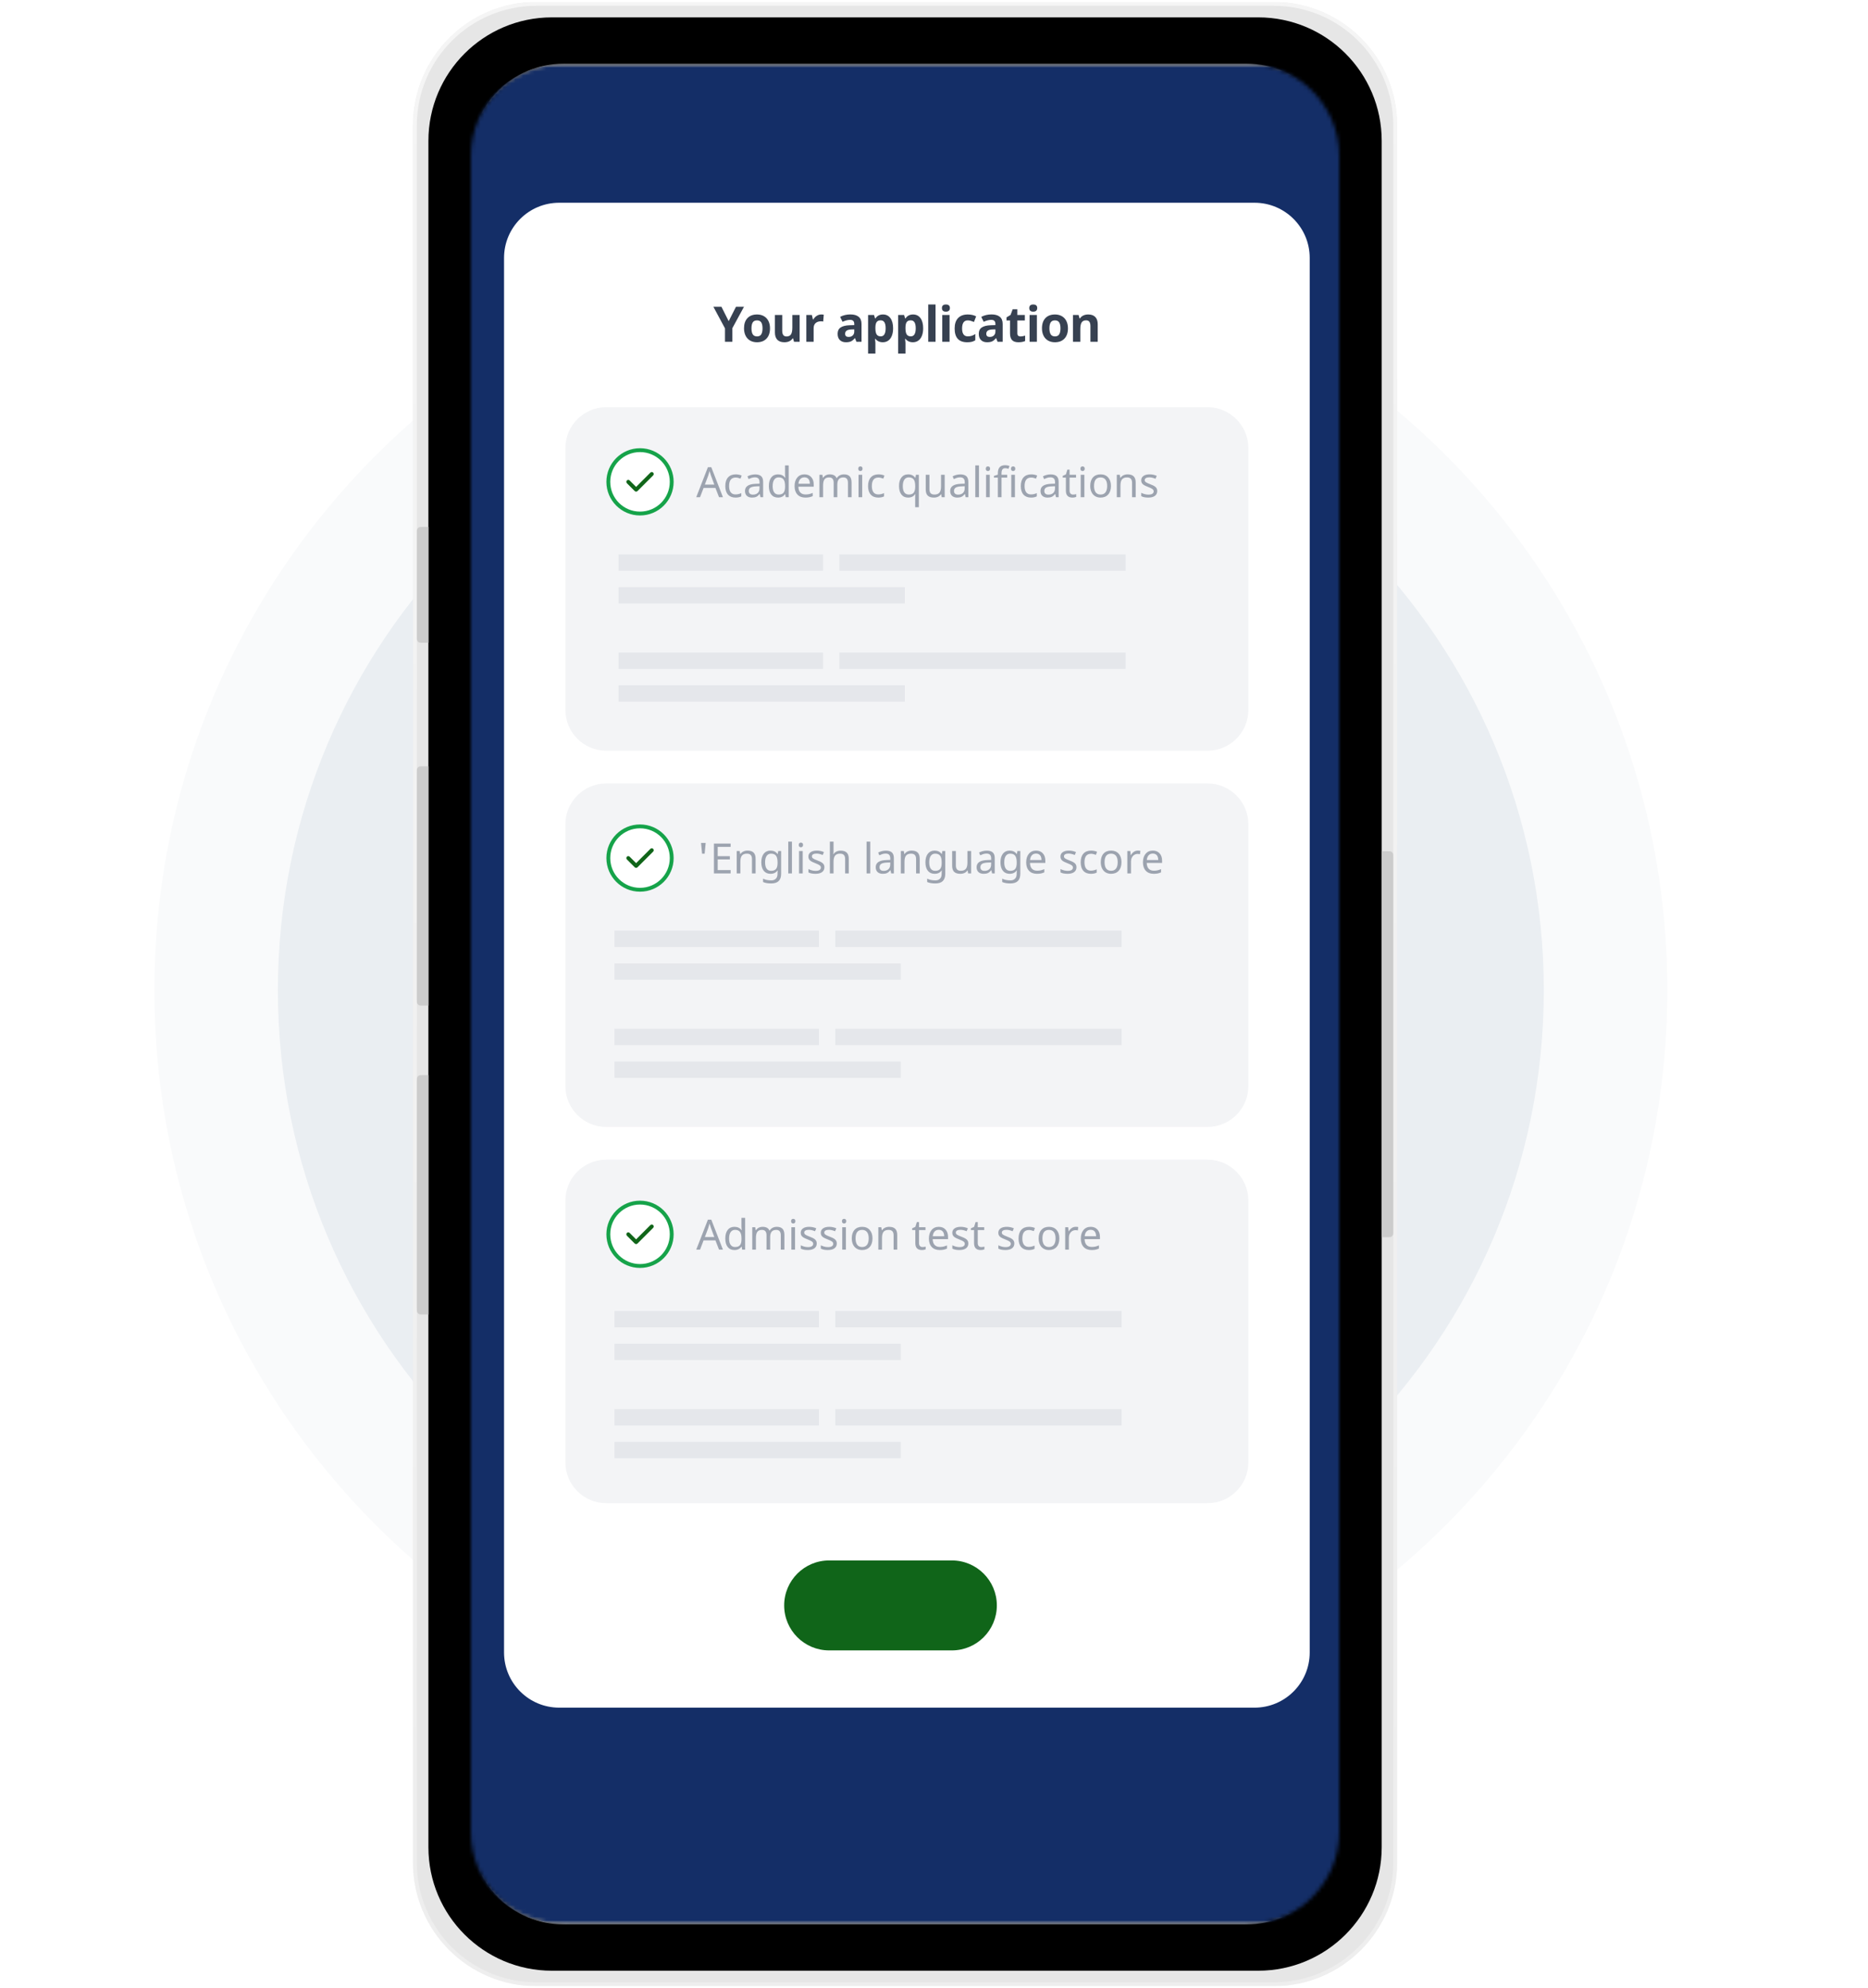 <svg width="484" height="515" viewBox="0 0 484 515" fill="none" xmlns="http://www.w3.org/2000/svg">
<g clip-path="url(#clip0_2623_11285)">
<path d="M236 452.5C344.248 452.5 432 364.748 432 256.5C432 148.252 344.248 60.5 236 60.5C127.752 60.5 40 148.252 40 256.5C40 364.748 127.752 452.5 236 452.5Z" fill="#F9FAFB"/>
<path d="M236 420.5C326.575 420.5 400 347.075 400 256.5C400 165.925 326.575 92.5 236 92.5C145.425 92.5 72 165.925 72 256.5C72 347.075 145.425 420.5 236 420.5Z" fill="#EAEEF2"/>
<g filter="url(#filter0_i_2623_11285)">
<path d="M330 0.5H139C121.327 0.5 107 14.827 107 32.5V482.5C107 500.173 121.327 514.5 139 514.5H330C347.673 514.5 362 500.173 362 482.5V32.5C362 14.827 347.673 0.5 330 0.5Z" fill="#E6E6E6"/>
</g>
<path d="M330 1H139C121.603 1 107.5 15.103 107.5 32.5V482.5C107.5 499.897 121.603 514 139 514H330C347.397 514 361.5 499.897 361.5 482.5V32.5C361.5 15.103 347.397 1 330 1Z" stroke="url(#paint0_linear_2623_11285)"/>
<path d="M326 4.5H143C125.327 4.5 111 18.827 111 36.5V478.5C111 496.173 125.327 510.5 143 510.5H326C343.673 510.5 358 496.173 358 478.5V36.5C358 18.827 343.673 4.5 326 4.5Z" fill="black"/>
<g filter="url(#filter1_i_2623_11285)">
<path d="M107 138.1C107 137.54 107 137.26 107.109 137.046C107.205 136.858 107.358 136.705 107.546 136.609C107.76 136.5 108.04 136.5 108.6 136.5H110V166.5H108.6C108.04 166.5 107.76 166.5 107.546 166.391C107.358 166.295 107.205 166.142 107.109 165.954C107 165.74 107 165.46 107 164.9V138.1Z" fill="#CCCCCC"/>
</g>
<g filter="url(#filter2_i_2623_11285)">
<path d="M107 200.1C107 199.54 107 199.26 107.109 199.046C107.205 198.858 107.358 198.705 107.546 198.609C107.76 198.5 108.04 198.5 108.6 198.5H110V260.5H108.6C108.04 260.5 107.76 260.5 107.546 260.391C107.358 260.295 107.205 260.142 107.109 259.954C107 259.74 107 259.46 107 258.9V200.1Z" fill="#CCCCCC"/>
</g>
<g filter="url(#filter3_i_2623_11285)">
<path d="M107 280.1C107 279.54 107 279.26 107.109 279.046C107.205 278.858 107.358 278.705 107.546 278.609C107.76 278.5 108.04 278.5 108.6 278.5H110V340.5H108.6C108.04 340.5 107.76 340.5 107.546 340.391C107.358 340.295 107.205 340.142 107.109 339.954C107 339.74 107 339.46 107 338.9V280.1Z" fill="#CCCCCC"/>
</g>
<g filter="url(#filter4_i_2623_11285)">
<path d="M359 220.5H360.4C360.96 220.5 361.24 220.5 361.454 220.609C361.642 220.705 361.795 220.858 361.891 221.046C362 221.26 362 221.54 362 222.1V318.9C362 319.46 362 319.74 361.891 319.954C361.795 320.142 361.642 320.295 361.454 320.391C361.24 320.5 360.96 320.5 360.4 320.5H359V220.5Z" fill="#CCCCCC"/>
</g>
<mask id="mask0_2623_11285" style="mask-type:luminance" maskUnits="userSpaceOnUse" x="122" y="16" width="225" height="483">
<path d="M323 16.5H146C132.745 16.5 122 27.245 122 40.5V474.5C122 487.755 132.745 498.5 146 498.5H323C336.255 498.5 347 487.755 347 474.5V40.5C347 27.245 336.255 16.5 323 16.5Z" fill="white"/>
</mask>
<g mask="url(#mask0_2623_11285)">
<path d="M323 16.5H146C132.745 16.5 122 27.245 122 40.5V474.5C122 487.755 132.745 498.5 146 498.5H323C336.255 498.5 347 487.755 347 474.5V40.5C347 27.245 336.255 16.5 323 16.5Z" fill="white"/>
<mask id="mask1_2623_11285" style="mask-type:luminance" maskUnits="userSpaceOnUse" x="120" y="16" width="231" height="483">
<path d="M351 16.5H120V498.5H351V16.5Z" fill="white"/>
</mask>
<g mask="url(#mask1_2623_11285)">
<mask id="mask2_2623_11285" style="mask-type:alpha" maskUnits="userSpaceOnUse" x="120" y="16" width="231" height="483">
<path d="M324.509 16.5H146.491C131.86 16.5 120 28.357 120 42.983V472.017C120 486.643 131.86 498.5 146.491 498.5H324.509C339.14 498.5 351 486.643 351 472.017V42.983C351 28.357 339.14 16.5 324.509 16.5Z" fill="#142E67"/>
</mask>
<g mask="url(#mask2_2623_11285)">
<path d="M324.509 16.5H146.491C131.86 16.5 120 28.357 120 42.983V472.017C120 486.643 131.86 498.5 146.491 498.5H324.509C339.14 498.5 351 486.643 351 472.017V42.983C351 28.357 339.14 16.5 324.509 16.5Z" fill="#142E67"/>
<path d="M325.048 52.518H144.895C136.999 52.518 130.598 58.917 130.598 66.811V428.062C130.598 435.956 136.999 442.355 144.895 442.355H325.048C332.944 442.355 339.345 435.956 339.345 428.062V66.811C339.345 58.917 332.944 52.518 325.048 52.518Z" fill="white"/>
<path d="M188.803 83.197L190.697 79.46H192.771L189.76 85.003V88.535H187.847V85.065L184.836 79.46H186.922L188.803 83.197ZM194.708 85.053C194.708 85.74 194.82 86.259 195.043 86.611C195.271 86.963 195.64 87.138 196.149 87.138C196.654 87.138 197.016 86.965 197.235 86.617C197.459 86.265 197.57 85.744 197.57 85.053C197.57 84.366 197.459 83.851 197.235 83.507C197.012 83.164 196.645 82.992 196.136 82.992C195.631 82.992 195.267 83.164 195.043 83.507C194.82 83.847 194.708 84.362 194.708 85.053ZM199.508 85.053C199.508 86.183 199.21 87.066 198.613 87.703C198.017 88.341 197.188 88.659 196.124 88.659C195.457 88.659 194.87 88.514 194.36 88.225C193.851 87.931 193.46 87.511 193.187 86.965C192.914 86.419 192.777 85.781 192.777 85.053C192.777 83.919 193.073 83.038 193.665 82.409C194.257 81.78 195.089 81.465 196.161 81.465C196.827 81.465 197.415 81.61 197.924 81.9C198.433 82.189 198.825 82.605 199.098 83.147C199.371 83.689 199.508 84.325 199.508 85.053ZM205.735 88.535L205.481 87.648H205.381C205.178 87.97 204.891 88.221 204.518 88.399C204.146 88.573 203.721 88.659 203.245 88.659C202.43 88.659 201.815 88.442 201.401 88.008C200.988 87.569 200.781 86.94 200.781 86.121V81.596H202.674V85.649C202.674 86.15 202.763 86.526 202.941 86.779C203.119 87.027 203.403 87.151 203.792 87.151C204.322 87.151 204.705 86.975 204.94 86.623C205.176 86.267 205.294 85.68 205.294 84.861V81.596H207.188V88.535H205.735ZM212.795 81.465C213.052 81.465 213.265 81.484 213.434 81.521L213.292 83.296C213.138 83.255 212.952 83.234 212.733 83.234C212.128 83.234 211.657 83.389 211.317 83.7C210.982 84.01 210.814 84.445 210.814 85.003V88.535H208.921V81.596H210.355L210.634 82.763H210.727C210.943 82.374 211.232 82.061 211.597 81.825C211.965 81.585 212.364 81.465 212.795 81.465ZM221.897 88.535L221.531 87.592H221.481C221.163 87.993 220.834 88.272 220.494 88.43C220.159 88.583 219.72 88.659 219.178 88.659C218.512 88.659 217.986 88.469 217.601 88.088C217.22 87.708 217.03 87.165 217.03 86.462C217.03 85.725 217.286 85.183 217.8 84.836C218.317 84.484 219.095 84.29 220.134 84.252L221.339 84.215V83.911C221.339 83.207 220.979 82.856 220.258 82.856C219.704 82.856 219.052 83.023 218.303 83.359L217.675 82.08C218.474 81.662 219.36 81.453 220.333 81.453C221.264 81.453 221.978 81.656 222.475 82.061C222.972 82.467 223.22 83.083 223.22 83.911V88.535H221.897ZM221.339 85.32L220.606 85.345C220.055 85.361 219.646 85.461 219.377 85.643C219.108 85.825 218.973 86.102 218.973 86.474C218.973 87.008 219.279 87.275 219.892 87.275C220.331 87.275 220.681 87.149 220.941 86.897C221.206 86.644 221.339 86.309 221.339 85.891V85.32ZM228.734 88.659C227.918 88.659 227.279 88.364 226.815 87.772H226.715C226.782 88.351 226.815 88.686 226.815 88.777V91.589H224.921V81.596H226.461L226.728 82.496H226.815C227.258 81.809 227.914 81.465 228.783 81.465C229.603 81.465 230.244 81.782 230.708 82.415C231.171 83.048 231.403 83.927 231.403 85.053C231.403 85.794 231.294 86.437 231.075 86.984C230.859 87.53 230.55 87.945 230.15 88.231C229.748 88.516 229.275 88.659 228.734 88.659ZM228.174 82.98C227.707 82.98 227.366 83.125 227.15 83.414C226.935 83.7 226.823 84.174 226.815 84.836V85.041C226.815 85.785 226.925 86.319 227.145 86.642C227.368 86.965 227.72 87.126 228.2 87.126C229.048 87.126 229.473 86.427 229.473 85.028C229.473 84.345 229.367 83.834 229.156 83.495C228.949 83.152 228.622 82.98 228.174 82.98ZM236.525 88.659C235.711 88.659 235.071 88.364 234.608 87.772H234.508C234.575 88.351 234.608 88.686 234.608 88.777V91.589H232.714V81.596H234.254L234.521 82.496H234.608C235.05 81.809 235.706 81.465 236.575 81.465C237.395 81.465 238.037 81.782 238.501 82.415C238.964 83.048 239.196 83.927 239.196 85.053C239.196 85.794 239.086 86.437 238.866 86.984C238.651 87.53 238.343 87.945 237.941 88.231C237.54 88.516 237.068 88.659 236.525 88.659ZM235.967 82.98C235.5 82.98 235.157 83.125 234.942 83.414C234.727 83.7 234.616 84.174 234.608 84.836V85.041C234.608 85.785 234.717 86.319 234.936 86.642C235.16 86.965 235.511 87.126 235.991 87.126C236.84 87.126 237.265 86.427 237.265 85.028C237.265 84.345 237.159 83.834 236.948 83.495C236.741 83.152 236.414 82.98 235.967 82.98ZM242.4 88.535H240.505V78.877H242.4V88.535ZM244.057 79.802C244.057 79.185 244.401 78.877 245.088 78.877C245.775 78.877 246.119 79.185 246.119 79.802C246.119 80.096 246.033 80.325 245.858 80.491C245.688 80.652 245.432 80.733 245.088 80.733C244.401 80.733 244.057 80.422 244.057 79.802ZM246.033 88.535H244.138V81.596H246.033V88.535ZM250.59 88.659C248.428 88.659 247.349 87.474 247.349 85.103C247.349 83.923 247.642 83.023 248.23 82.403C248.818 81.778 249.661 81.465 250.757 81.465C251.561 81.465 252.28 81.623 252.918 81.937L252.359 83.402C252.061 83.282 251.783 83.185 251.527 83.11C251.27 83.032 251.014 82.992 250.757 82.992C249.772 82.992 249.279 83.692 249.279 85.09C249.279 86.448 249.772 87.126 250.757 87.126C251.121 87.126 251.459 87.079 251.769 86.984C252.08 86.884 252.39 86.731 252.701 86.524V88.144C252.395 88.339 252.084 88.473 251.769 88.548C251.459 88.622 251.066 88.659 250.59 88.659ZM258.468 88.535L258.103 87.592H258.053C257.734 87.993 257.404 88.272 257.065 88.43C256.731 88.583 256.292 88.659 255.749 88.659C255.083 88.659 254.557 88.469 254.173 88.088C253.791 87.708 253.601 87.165 253.601 86.462C253.601 85.725 253.858 85.183 254.371 84.836C254.888 84.484 255.667 84.29 256.705 84.252L257.91 84.215V83.911C257.91 83.207 257.55 82.856 256.829 82.856C256.275 82.856 255.623 83.023 254.874 83.359L254.247 82.08C255.046 81.662 255.932 81.453 256.904 81.453C257.836 81.453 258.549 81.656 259.046 82.061C259.543 82.467 259.791 83.083 259.791 83.911V88.535H258.468ZM257.91 85.32L257.178 85.345C256.627 85.361 256.217 85.461 255.947 85.643C255.679 85.825 255.545 86.102 255.545 86.474C255.545 87.008 255.851 87.275 256.464 87.275C256.902 87.275 257.252 87.149 257.513 86.897C257.777 86.644 257.91 86.309 257.91 85.891V85.32ZM264.417 87.151C264.748 87.151 265.145 87.079 265.609 86.934V88.343C265.138 88.554 264.558 88.659 263.87 88.659C263.113 88.659 262.561 88.469 262.213 88.088C261.87 87.703 261.697 87.128 261.697 86.363V83.017H260.791V82.216L261.834 81.583L262.381 80.118H263.592V81.596H265.535V83.017H263.592V86.363C263.592 86.632 263.666 86.83 263.814 86.959C263.968 87.087 264.168 87.151 264.417 87.151ZM266.684 79.802C266.684 79.185 267.027 78.877 267.714 78.877C268.401 78.877 268.745 79.185 268.745 79.802C268.745 80.096 268.658 80.325 268.484 80.491C268.314 80.652 268.058 80.733 267.714 80.733C267.027 80.733 266.684 80.422 266.684 79.802ZM268.658 88.535H266.764V81.596H268.658V88.535ZM271.906 85.053C271.906 85.74 272.017 86.259 272.24 86.611C272.468 86.963 272.837 87.138 273.346 87.138C273.851 87.138 274.212 86.965 274.432 86.617C274.655 86.265 274.768 85.744 274.768 85.053C274.768 84.366 274.655 83.851 274.432 83.507C274.209 83.164 273.843 82.992 273.333 82.992C272.828 82.992 272.464 83.164 272.24 83.507C272.017 83.847 271.906 84.362 271.906 85.053ZM276.705 85.053C276.705 86.183 276.407 87.066 275.81 87.703C275.215 88.341 274.385 88.659 273.321 88.659C272.655 88.659 272.067 88.514 271.558 88.225C271.048 87.931 270.657 87.511 270.384 86.965C270.111 86.419 269.974 85.781 269.974 85.053C269.974 83.919 270.271 83.038 270.862 82.409C271.454 81.78 272.286 81.465 273.358 81.465C274.025 81.465 274.612 81.61 275.122 81.9C275.63 82.189 276.021 82.605 276.295 83.147C276.568 83.689 276.705 84.325 276.705 85.053ZM284.422 88.535H282.528V84.482C282.528 83.981 282.439 83.607 282.261 83.359C282.083 83.106 281.8 82.98 281.412 82.98C280.882 82.98 280.498 83.158 280.263 83.514C280.027 83.865 279.909 84.451 279.909 85.27V88.535H278.015V81.596H279.462L279.716 82.483H279.822C280.033 82.148 280.322 81.896 280.691 81.726C281.064 81.552 281.486 81.465 281.957 81.465C282.765 81.465 283.377 81.685 283.796 82.123C284.213 82.558 284.422 83.187 284.422 84.01V88.535Z" fill="#374151"/>
<path d="M312.855 105.484H157.089C151.236 105.484 146.492 110.227 146.492 116.078V183.876C146.492 189.726 151.236 194.469 157.089 194.469H312.855C318.707 194.469 323.451 189.726 323.451 183.876V116.078C323.451 110.227 318.707 105.484 312.855 105.484Z" fill="#F3F4F6"/>
<path d="M312.855 202.944H157.089C151.236 202.944 146.492 207.687 146.492 213.537V281.335C146.492 287.186 151.236 291.928 157.089 291.928H312.855C318.707 291.928 323.451 287.186 323.451 281.335V213.537C323.451 207.687 318.707 202.944 312.855 202.944Z" fill="#F3F4F6"/>
<path d="M312.855 300.403H157.089C151.236 300.403 146.492 305.146 146.492 310.997V378.795C146.492 384.645 151.236 389.388 157.089 389.388H312.855C318.707 389.388 323.451 384.645 323.451 378.795V310.997C323.451 305.146 318.707 300.403 312.855 300.403Z" fill="#F3F4F6"/>
<path d="M213.247 143.621H160.266V147.858H213.247V143.621Z" fill="#E5E7EB"/>
<path d="M291.659 143.621H217.484V147.858H291.659V143.621Z" fill="#E5E7EB"/>
<path d="M234.44 152.096H160.266V156.333H234.44V152.096Z" fill="#E5E7EB"/>
<path d="M213.247 169.045H160.266V173.282H213.247V169.045Z" fill="#E5E7EB"/>
<path d="M291.659 169.045H217.484V173.282H291.659V169.045Z" fill="#E5E7EB"/>
<path d="M234.44 177.52H160.266V181.757H234.44V177.52Z" fill="#E5E7EB"/>
<path d="M212.189 241.08H159.207V245.317H212.189V241.08Z" fill="#E5E7EB"/>
<path d="M290.6 241.08H216.426V245.317H290.6V241.08Z" fill="#E5E7EB"/>
<path d="M233.381 249.555H159.207V253.793H233.381V249.555Z" fill="#E5E7EB"/>
<path d="M212.189 266.504H159.207V270.742H212.189V266.504Z" fill="#E5E7EB"/>
<path d="M290.6 266.504H216.426V270.742H290.6V266.504Z" fill="#E5E7EB"/>
<path d="M233.381 274.979H159.207V279.216H233.381V274.979Z" fill="#E5E7EB"/>
<path d="M212.189 339.599H159.207V343.836H212.189V339.599Z" fill="#E5E7EB"/>
<path d="M290.6 339.599H216.426V343.836H290.6V339.599Z" fill="#E5E7EB"/>
<path d="M233.381 348.074H159.207V352.311H233.381V348.074Z" fill="#E5E7EB"/>
<path d="M212.189 365.023H159.207V369.26H212.189V365.023Z" fill="#E5E7EB"/>
<path d="M290.6 365.023H216.426V369.26H290.6V365.023Z" fill="#E5E7EB"/>
<path d="M233.381 373.498H159.207V377.735H233.381V373.498Z" fill="#E5E7EB"/>
<path d="M246.625 404.219H214.836C208.398 404.219 203.18 409.436 203.18 415.871C203.18 422.307 208.398 427.524 214.836 427.524H246.625C253.062 427.524 258.281 422.307 258.281 415.871C258.281 409.436 253.062 404.219 246.625 404.219Z" fill="#106519"/>
<path d="M186.301 128.79L185.37 126.395H182.302L181.382 128.79H180.398L183.418 121.028H184.296L187.311 128.79H186.301ZM185.079 125.532L184.212 123.19L183.842 122.032C183.736 122.455 183.625 122.842 183.508 123.19L182.63 125.532H185.079ZM190.574 128.896C189.739 128.896 189.088 128.641 188.623 128.129C188.157 127.614 187.925 126.878 187.925 125.919C187.925 124.946 188.159 124.197 188.628 123.671C189.101 123.143 189.772 122.879 190.643 122.879C190.925 122.879 191.204 122.908 191.479 122.969C191.757 123.025 191.987 123.099 192.166 123.19L191.876 123.984C191.385 123.8 190.968 123.708 190.622 123.708C190.037 123.708 189.605 123.894 189.326 124.263C189.048 124.63 188.908 125.179 188.908 125.909C188.908 126.61 189.048 127.147 189.326 127.521C189.605 127.891 190.017 128.076 190.564 128.076C191.075 128.076 191.578 127.964 192.071 127.738V128.583C191.669 128.792 191.17 128.896 190.574 128.896ZM197.038 128.79L196.852 127.965H196.81C196.521 128.328 196.232 128.575 195.943 128.705C195.657 128.832 195.296 128.896 194.859 128.896C194.287 128.896 193.839 128.745 193.515 128.447C193.191 128.147 193.029 127.723 193.029 127.178C193.029 126 193.958 125.383 195.816 125.327L196.8 125.29V124.946C196.8 124.505 196.704 124.181 196.514 123.973C196.324 123.761 196.018 123.655 195.599 123.655C195.292 123.655 195.001 123.702 194.726 123.793C194.455 123.885 194.199 123.987 193.959 124.1L193.668 123.386C193.961 123.231 194.28 123.11 194.626 123.021C194.971 122.933 195.313 122.889 195.652 122.889C196.353 122.889 196.875 123.044 197.217 123.354C197.559 123.665 197.73 124.158 197.73 124.834V128.79H197.038ZM195.075 128.129C195.608 128.129 196.026 127.986 196.329 127.701C196.636 127.412 196.789 127.003 196.789 126.474V125.951L195.932 125.988C195.266 126.012 194.779 126.118 194.472 126.305C194.169 126.491 194.017 126.786 194.017 127.188C194.017 127.491 194.109 127.723 194.293 127.885C194.479 128.048 194.74 128.129 195.075 128.129ZM201.591 128.896C200.837 128.896 200.252 128.635 199.835 128.113C199.419 127.592 199.211 126.853 199.211 125.898C199.211 124.95 199.419 124.209 199.835 123.676C200.255 123.145 200.844 122.879 201.602 122.879C202.381 122.879 202.981 123.164 203.4 123.735H203.469C203.458 123.665 203.444 123.524 203.427 123.312C203.409 123.097 203.4 122.953 203.4 122.879V120.563H204.352V128.79H203.585L203.442 128.012H203.4C202.995 128.601 202.392 128.896 201.591 128.896ZM201.745 128.108C202.323 128.108 202.744 127.951 203.009 127.637C203.277 127.32 203.411 126.802 203.411 126.082V125.909C203.411 125.101 203.275 124.526 203.003 124.185C202.736 123.839 202.312 123.666 201.734 123.666C201.244 123.666 200.865 123.862 200.597 124.253C200.329 124.64 200.195 125.197 200.195 125.919C200.195 126.638 200.327 127.183 200.592 127.553C200.86 127.922 201.244 128.108 201.745 128.108ZM208.668 128.896C207.797 128.896 207.113 128.633 206.616 128.108C206.122 127.579 205.875 126.853 205.875 125.93C205.875 124.999 206.106 124.258 206.568 123.708C207.03 123.155 207.654 122.879 208.441 122.879C209.17 122.879 209.752 123.115 210.186 123.588C210.62 124.056 210.836 124.692 210.836 125.495V126.072H206.859C206.877 126.732 207.044 127.232 207.362 127.574C207.679 127.916 208.129 128.087 208.71 128.087C209.021 128.087 209.315 128.06 209.594 128.007C209.872 127.951 210.198 127.844 210.572 127.685V128.52C210.251 128.658 209.95 128.755 209.668 128.811C209.386 128.867 209.052 128.896 208.668 128.896ZM208.43 123.655C207.975 123.655 207.615 123.803 207.351 124.095C207.087 124.387 206.93 124.794 206.88 125.316H209.837C209.83 124.773 209.705 124.361 209.461 124.079C209.218 123.797 208.874 123.655 208.43 123.655ZM219.701 128.79V125.052C219.701 124.135 219.308 123.676 218.521 123.676C217.982 123.676 217.585 123.833 217.331 124.148C217.077 124.461 216.95 124.94 216.95 125.585V128.79H216.004V125.052C216.004 124.594 215.907 124.25 215.713 124.021C215.523 123.792 215.223 123.676 214.814 123.676C214.278 123.676 213.885 123.841 213.634 124.169C213.387 124.496 213.264 125.034 213.264 125.781V128.79H212.312V122.985H213.079L213.222 123.777H213.275C213.44 123.495 213.673 123.275 213.973 123.116C214.276 122.958 214.615 122.879 214.988 122.879C215.898 122.879 216.49 123.203 216.765 123.851H216.818C217.005 123.541 217.259 123.301 217.58 123.132C217.904 122.964 218.271 122.879 218.68 122.879C219.336 122.879 219.826 123.047 220.15 123.386C220.478 123.724 220.642 124.265 220.642 125.009V128.79H219.701ZM223.398 128.79H222.446V122.985H223.398V128.79ZM222.372 121.414C222.372 121.202 222.425 121.049 222.53 120.954C222.64 120.859 222.774 120.811 222.932 120.811C223.08 120.811 223.209 120.859 223.318 120.954C223.431 121.049 223.488 121.202 223.488 121.414C223.488 121.622 223.431 121.775 223.318 121.874C223.209 121.973 223.08 122.022 222.932 122.022C222.774 122.022 222.64 121.973 222.53 121.874C222.425 121.775 222.372 121.622 222.372 121.414ZM227.566 128.896C226.73 128.896 226.079 128.641 225.614 128.129C225.148 127.614 224.916 126.878 224.916 125.919C224.916 124.946 225.15 124.197 225.619 123.671C226.092 123.143 226.764 122.879 227.634 122.879C227.917 122.879 228.195 122.908 228.47 122.969C228.748 123.025 228.977 123.099 229.157 123.19L228.866 123.984C228.376 123.8 227.959 123.708 227.614 123.708C227.028 123.708 226.596 123.894 226.318 124.263C226.039 124.63 225.899 125.179 225.899 125.909C225.899 126.61 226.039 127.147 226.318 127.521C226.596 127.891 227.009 128.076 227.555 128.076C228.066 128.076 228.568 127.964 229.062 127.738V128.583C228.66 128.792 228.161 128.896 227.566 128.896ZM235.478 128.108C236.045 128.108 236.459 127.953 236.721 127.643C236.982 127.332 237.12 126.82 237.133 126.103V125.909C237.133 125.108 236.999 124.536 236.732 124.19C236.464 123.841 236.039 123.666 235.457 123.666C234.959 123.666 234.579 123.862 234.315 124.253C234.05 124.645 233.917 125.2 233.917 125.919C233.917 126.628 234.048 127.17 234.309 127.547C234.573 127.921 234.963 128.108 235.478 128.108ZM235.293 128.896C234.545 128.896 233.965 128.631 233.553 128.102C233.14 127.574 232.934 126.839 232.934 125.898C232.934 124.953 233.144 124.215 233.563 123.682C233.986 123.147 234.573 122.879 235.325 122.879C236.118 122.879 236.721 123.179 237.133 123.777H237.176L237.319 122.985H238.074V131.392H237.123V128.912C237.123 128.524 237.141 128.224 237.176 128.012H237.112C236.706 128.601 236.1 128.896 235.293 128.896ZM240.82 122.985V126.722C240.82 127.191 240.924 127.54 241.131 127.77C241.343 127.995 241.67 128.108 242.11 128.108C242.706 128.108 243.139 127.942 243.412 127.611C243.683 127.279 243.819 126.745 243.819 126.009V122.985H244.775V128.79H243.993L243.856 128.023H243.808C243.635 128.302 243.39 128.517 243.073 128.668C242.756 128.82 242.387 128.896 241.967 128.896C241.269 128.896 240.742 128.728 240.386 128.394C240.034 128.059 239.857 127.523 239.857 126.786V122.985H240.82ZM250.202 128.79L250.017 127.965H249.975C249.686 128.328 249.396 128.575 249.107 128.705C248.822 128.832 248.461 128.896 248.023 128.896C247.452 128.896 247.004 128.745 246.68 128.447C246.355 128.147 246.193 127.723 246.193 127.178C246.193 126 247.122 125.383 248.98 125.327L249.964 125.29V124.946C249.964 124.505 249.869 124.181 249.678 123.973C249.489 123.761 249.183 123.655 248.764 123.655C248.457 123.655 248.166 123.702 247.891 123.793C247.619 123.885 247.364 123.987 247.124 124.1L246.833 123.386C247.126 123.231 247.445 123.11 247.79 123.021C248.135 122.933 248.478 122.889 248.817 122.889C249.518 122.889 250.04 123.044 250.382 123.354C250.724 123.665 250.895 124.158 250.895 124.834V128.79H250.202ZM248.24 128.129C248.772 128.129 249.19 127.986 249.494 127.701C249.8 127.412 249.954 127.003 249.954 126.474V125.951L249.097 125.988C248.43 126.012 247.944 126.118 247.637 126.305C247.333 126.491 247.182 126.786 247.182 127.188C247.182 127.491 247.274 127.723 247.457 127.885C247.644 128.048 247.906 128.129 248.24 128.129ZM253.651 128.79H252.698V120.563H253.651V128.79ZM256.443 128.79H255.491V122.985H256.443V128.79ZM255.417 121.414C255.417 121.202 255.47 121.049 255.576 120.954C255.685 120.859 255.819 120.811 255.978 120.811C256.126 120.811 256.254 120.859 256.364 120.954C256.477 121.049 256.533 121.202 256.533 121.414C256.533 121.622 256.477 121.775 256.364 121.874C256.254 121.973 256.126 122.022 255.978 122.022C255.819 122.022 255.685 121.973 255.576 121.874C255.47 121.775 255.417 121.622 255.417 121.414ZM260.96 123.724H259.495V128.79H258.543V123.724H257.527V123.28L258.543 122.953V122.619C258.543 121.914 258.696 121.386 259.003 121.033C259.314 120.681 259.789 120.504 260.431 120.504C260.801 120.504 261.176 120.57 261.558 120.7L261.304 121.446C260.976 121.34 260.689 121.287 260.442 121.287C260.121 121.287 259.883 121.393 259.728 121.604C259.572 121.816 259.495 122.151 259.495 122.609V122.985H260.96V123.724ZM262.969 128.79H262.018V122.985H262.969V128.79ZM261.944 121.414C261.944 121.202 261.997 121.049 262.103 120.954C262.212 120.859 262.346 120.811 262.504 120.811C262.652 120.811 262.781 120.859 262.891 120.954C263.003 121.049 263.059 121.202 263.059 121.414C263.059 121.622 263.003 121.775 262.891 121.874C262.781 121.973 262.652 122.022 262.504 122.022C262.346 122.022 262.212 121.973 262.103 121.874C261.997 121.775 261.944 121.622 261.944 121.414ZM267.138 128.896C266.302 128.896 265.651 128.641 265.186 128.129C264.721 127.614 264.488 126.878 264.488 125.919C264.488 124.946 264.722 124.197 265.191 123.671C265.664 123.143 266.336 122.879 267.207 122.879C267.489 122.879 267.767 122.908 268.042 122.969C268.32 123.025 268.549 123.099 268.729 123.19L268.439 123.984C267.948 123.8 267.531 123.708 267.186 123.708C266.6 123.708 266.168 123.894 265.89 124.263C265.611 124.63 265.471 125.179 265.471 125.909C265.471 126.61 265.611 127.147 265.89 127.521C266.168 127.891 266.581 128.076 267.127 128.076C267.638 128.076 268.14 127.964 268.634 127.738V128.583C268.232 128.792 267.733 128.896 267.138 128.896ZM273.601 128.79L273.415 127.965H273.373C273.085 128.328 272.795 128.575 272.506 128.705C272.22 128.832 271.859 128.896 271.422 128.896C270.851 128.896 270.403 128.745 270.078 128.447C269.754 128.147 269.592 127.723 269.592 127.178C269.592 126 270.52 125.383 272.379 125.327L273.362 125.29V124.946C273.362 124.505 273.268 124.181 273.077 123.973C272.886 123.761 272.581 123.655 272.162 123.655C271.855 123.655 271.564 123.702 271.29 123.793C271.018 123.885 270.762 123.987 270.522 124.1L270.232 123.386C270.524 123.231 270.843 123.11 271.189 123.021C271.534 122.933 271.877 122.889 272.215 122.889C272.916 122.889 273.438 123.044 273.781 123.354C274.123 123.665 274.294 124.158 274.294 124.834V128.79H273.601ZM271.638 128.129C272.171 128.129 272.589 127.986 272.892 127.701C273.199 127.412 273.352 127.003 273.352 126.474V125.951L272.495 125.988C271.829 126.012 271.342 126.118 271.035 126.305C270.732 126.491 270.581 126.786 270.581 127.188C270.581 127.491 270.673 127.723 270.856 127.885C271.043 128.048 271.303 128.129 271.638 128.129ZM278.038 128.118C278.161 128.118 278.306 128.106 278.472 128.081C278.637 128.057 278.763 128.028 278.847 127.996V128.726C278.759 128.766 278.621 128.803 278.435 128.838C278.251 128.877 278.065 128.896 277.874 128.896C276.739 128.896 276.171 128.298 276.171 127.103V123.724H275.351V123.27L276.182 122.889L276.562 121.652H277.128V122.985H278.804V123.724H277.128V127.077C277.128 127.412 277.208 127.669 277.367 127.849C277.529 128.028 277.752 128.118 278.038 128.118ZM280.963 128.79H280.011V122.985H280.963V128.79ZM279.937 121.414C279.937 121.202 279.99 121.049 280.095 120.954C280.205 120.859 280.339 120.811 280.498 120.811C280.645 120.811 280.774 120.859 280.883 120.954C280.997 121.049 281.053 121.202 281.053 121.414C281.053 121.622 280.997 121.775 280.883 121.874C280.774 121.973 280.645 122.022 280.498 122.022C280.339 122.022 280.205 121.973 280.095 121.874C279.99 121.775 279.937 121.622 279.937 121.414ZM287.849 125.877C287.849 126.825 287.609 127.565 287.13 128.097C286.65 128.63 285.988 128.896 285.141 128.896C284.615 128.896 284.15 128.774 283.744 128.53C283.34 128.284 283.027 127.932 282.809 127.473C282.591 127.016 282.48 126.483 282.48 125.877C282.48 124.932 282.717 124.197 283.189 123.671C283.662 123.143 284.325 122.879 285.178 122.879C285.996 122.879 286.645 123.148 287.125 123.687C287.608 124.223 287.849 124.953 287.849 125.877ZM283.465 125.877C283.465 126.607 283.608 127.162 283.893 127.542C284.182 127.919 284.607 128.108 285.168 128.108C285.721 128.108 286.142 127.919 286.432 127.542C286.721 127.162 286.865 126.607 286.865 125.877C286.865 125.147 286.719 124.599 286.426 124.232C286.137 123.862 285.712 123.676 285.152 123.676C284.027 123.676 283.465 124.411 283.465 125.877ZM293.318 128.79V125.078C293.318 124.606 293.212 124.255 293 124.026C292.793 123.793 292.464 123.676 292.017 123.676C291.42 123.676 290.987 123.843 290.716 124.174C290.448 124.502 290.314 125.038 290.314 125.781V128.79H289.362V122.985H290.129L290.272 123.777H290.325C290.504 123.492 290.756 123.272 291.08 123.116C291.405 122.958 291.763 122.879 292.155 122.879C292.867 122.879 293.396 123.051 293.741 123.397C294.086 123.742 294.259 124.279 294.259 125.009V128.79H293.318ZM299.839 127.188C299.839 127.731 299.637 128.152 299.231 128.452C298.825 128.748 298.256 128.896 297.523 128.896C296.758 128.896 296.15 128.774 295.698 128.53V127.664C296.336 127.974 296.952 128.129 297.544 128.129C298.023 128.129 298.373 128.052 298.591 127.896C298.809 127.741 298.918 127.534 298.918 127.272C298.918 127.043 298.813 126.849 298.602 126.69C298.394 126.532 298.022 126.35 297.486 126.146C296.939 125.935 296.554 125.755 296.333 125.607C296.11 125.455 295.946 125.286 295.841 125.099C295.738 124.913 295.688 124.685 295.688 124.417C295.688 123.941 295.881 123.566 296.269 123.291C296.657 123.015 297.189 122.879 297.866 122.879C298.525 122.879 299.143 123.009 299.717 123.27L299.395 124.026C298.806 123.779 298.275 123.655 297.803 123.655C297.408 123.655 297.109 123.719 296.904 123.846C296.7 123.97 296.597 124.14 296.597 124.359C296.597 124.571 296.685 124.746 296.862 124.887C297.038 125.025 297.449 125.218 298.094 125.464C298.577 125.644 298.933 125.811 299.162 125.967C299.395 126.121 299.566 126.296 299.675 126.49C299.784 126.684 299.839 126.916 299.839 127.188Z" fill="#9CA3AF"/>
<path d="M174.042 124.818C174.042 120.284 170.365 116.608 165.829 116.608C161.294 116.608 157.617 120.284 157.617 124.818C157.617 129.352 161.294 133.028 165.829 133.028C170.365 133.028 174.042 129.352 174.042 124.818Z" fill="white"/>
<mask id="mask3_2623_11285" style="mask-type:luminance" maskUnits="userSpaceOnUse" x="161" y="120" width="10" height="10">
<path d="M170.199 120.448H161.457V129.187H170.199V120.448Z" fill="white"/>
</mask>
<g mask="url(#mask3_2623_11285)">
<path fill-rule="evenodd" clip-rule="evenodd" d="M169.232 122.429C169.43 122.628 169.43 122.949 169.232 123.147L165.173 127.204C164.975 127.402 164.653 127.402 164.455 127.204L162.426 125.175C162.228 124.977 162.228 124.656 162.426 124.458C162.624 124.26 162.945 124.26 163.143 124.458L164.814 126.129L168.514 122.429C168.712 122.231 169.033 122.231 169.232 122.429Z" fill="#106519"/>
</g>
<path d="M174.042 124.818C174.042 120.284 170.365 116.608 165.829 116.608C161.294 116.608 157.617 120.284 157.617 124.818C157.617 129.352 161.294 133.028 165.829 133.028C170.365 133.028 174.042 129.352 174.042 124.818Z" stroke="#16A34A"/>
<path d="M182.841 218.355L182.571 221.146H181.91L181.641 218.355H182.841ZM189.304 226.249H184.983V218.519H189.304V219.375H185.956V221.786H189.109V222.633H185.956V225.392H189.304V226.249ZM194.837 226.249V222.537C194.837 222.065 194.731 221.714 194.519 221.485C194.311 221.252 193.983 221.136 193.535 221.136C192.94 221.136 192.506 221.302 192.234 221.634C191.966 221.961 191.832 222.497 191.832 223.241V226.249H190.88V220.444H191.647L191.79 221.237H191.843C192.023 220.952 192.275 220.731 192.599 220.575C192.924 220.418 193.282 220.338 193.673 220.338C194.385 220.338 194.914 220.511 195.26 220.856C195.605 221.202 195.778 221.739 195.778 222.469V226.249H194.837ZM199.787 225.578C200.372 225.578 200.797 225.421 201.062 225.107C201.33 224.79 201.464 224.282 201.464 223.584V223.357C201.464 222.582 201.33 222.017 201.062 221.666C200.794 221.313 200.362 221.136 199.766 221.136C199.279 221.136 198.902 221.33 198.634 221.717C198.37 222.102 198.237 222.652 198.237 223.368C198.237 224.087 198.366 224.635 198.623 225.012C198.884 225.389 199.272 225.578 199.787 225.578ZM201.453 226.196L201.485 225.482H201.443C201.051 226.064 200.452 226.355 199.644 226.355C198.893 226.355 198.306 226.095 197.883 225.572C197.463 225.047 197.254 224.309 197.254 223.357C197.254 222.423 197.465 221.686 197.888 221.146C198.315 220.607 198.897 220.338 199.634 220.338C200.42 220.338 201.026 220.631 201.453 221.215H201.511L201.638 220.444H202.394V226.345C202.394 227.176 202.183 227.802 201.76 228.222C201.34 228.641 200.686 228.851 199.798 228.851C198.951 228.851 198.255 228.727 197.708 228.48V227.603C198.273 227.906 198.987 228.058 199.851 228.058C200.344 228.058 200.734 227.914 201.019 227.624C201.308 227.335 201.453 226.935 201.453 226.424V226.196ZM205.192 226.249H204.24V218.022H205.192V226.249ZM207.985 226.249H207.033V220.444H207.985V226.249ZM206.959 218.873C206.959 218.661 207.012 218.509 207.117 218.413C207.227 218.318 207.361 218.27 207.52 218.27C207.668 218.27 207.796 218.318 207.906 218.413C208.018 218.509 208.075 218.661 208.075 218.873C208.075 219.081 208.018 219.234 207.906 219.333C207.796 219.432 207.668 219.481 207.52 219.481C207.361 219.481 207.227 219.432 207.117 219.333C207.012 219.234 206.959 219.081 206.959 218.873ZM213.607 224.648C213.607 225.19 213.404 225.612 212.999 225.911C212.593 226.207 212.024 226.355 211.291 226.355C210.525 226.355 209.917 226.233 209.466 225.99V225.123C210.104 225.434 210.719 225.588 211.312 225.588C211.791 225.588 212.14 225.511 212.359 225.355C212.578 225.201 212.687 224.993 212.687 224.731C212.687 224.502 212.581 224.309 212.369 224.15C212.161 223.992 211.789 223.81 211.254 223.605C210.707 223.394 210.323 223.214 210.1 223.066C209.878 222.914 209.714 222.745 209.609 222.559C209.506 222.372 209.455 222.144 209.455 221.876C209.455 221.401 209.649 221.026 210.037 220.75C210.425 220.475 210.957 220.338 211.634 220.338C212.294 220.338 212.911 220.468 213.485 220.729L213.163 221.485C212.574 221.239 212.043 221.115 211.571 221.115C211.176 221.115 210.876 221.178 210.672 221.305C210.467 221.429 210.365 221.6 210.365 221.818C210.365 222.03 210.453 222.206 210.629 222.347C210.806 222.484 211.216 222.677 211.862 222.923C212.345 223.103 212.701 223.27 212.93 223.426C213.163 223.581 213.334 223.756 213.443 223.949C213.552 224.143 213.607 224.375 213.607 224.648ZM218.975 226.249V222.537C218.975 222.065 218.87 221.714 218.658 221.485C218.45 221.252 218.122 221.136 217.674 221.136C217.085 221.136 216.654 221.3 216.378 221.628C216.107 221.956 215.971 222.497 215.971 223.251V226.249H215.019V218.022H215.971V220.434C215.971 220.75 215.954 221.021 215.918 221.247H215.982C216.155 220.965 216.4 220.745 216.717 220.586C217.034 220.428 217.392 220.349 217.791 220.349C218.496 220.349 219.026 220.517 219.383 220.856C219.739 221.191 219.917 221.728 219.917 222.469V226.249H218.975ZM225.481 226.249H224.529V218.022H225.481V226.249ZM230.907 226.249L230.722 225.424H230.679C230.391 225.787 230.102 226.034 229.813 226.165C229.527 226.292 229.165 226.355 228.729 226.355C228.157 226.355 227.709 226.205 227.385 225.906C227.061 225.606 226.899 225.183 226.899 224.637C226.899 223.459 227.827 222.842 229.685 222.786L230.669 222.749V222.405C230.669 221.964 230.574 221.64 230.384 221.432C230.193 221.221 229.888 221.115 229.468 221.115C229.162 221.115 228.871 221.161 228.596 221.252C228.325 221.345 228.068 221.446 227.829 221.56L227.539 220.846C227.831 220.69 228.15 220.569 228.495 220.48C228.841 220.392 229.183 220.349 229.521 220.349C230.224 220.349 230.745 220.503 231.087 220.814C231.43 221.124 231.6 221.618 231.6 222.294V226.249H230.907ZM228.945 225.588C229.478 225.588 229.895 225.445 230.198 225.16C230.506 224.871 230.659 224.462 230.659 223.934V223.41L229.802 223.447C229.135 223.472 228.649 223.578 228.342 223.764C228.039 223.951 227.887 224.245 227.887 224.648C227.887 224.951 227.979 225.183 228.163 225.345C228.349 225.508 228.61 225.588 228.945 225.588ZM237.36 226.249V222.537C237.36 222.065 237.254 221.714 237.042 221.485C236.835 221.252 236.506 221.136 236.059 221.136C235.463 221.136 235.029 221.302 234.758 221.634C234.49 221.961 234.355 222.497 234.355 223.241V226.249H233.404V220.444H234.171L234.314 221.237H234.366C234.546 220.952 234.798 220.731 235.122 220.575C235.447 220.418 235.805 220.338 236.196 220.338C236.909 220.338 237.438 220.511 237.783 220.856C238.129 221.202 238.301 221.739 238.301 222.469V226.249H237.36ZM242.31 225.578C242.896 225.578 243.321 225.421 243.585 225.107C243.853 224.79 243.987 224.282 243.987 223.584V223.357C243.987 222.582 243.853 222.017 243.585 221.666C243.317 221.313 242.885 221.136 242.289 221.136C241.802 221.136 241.425 221.33 241.157 221.717C240.893 222.102 240.761 222.652 240.761 223.368C240.761 224.087 240.889 224.635 241.146 225.012C241.408 225.389 241.796 225.578 242.31 225.578ZM243.977 226.196L244.009 225.482H243.966C243.574 226.064 242.975 226.355 242.168 226.355C241.417 226.355 240.83 226.095 240.407 225.572C239.987 225.047 239.777 224.309 239.777 223.357C239.777 222.423 239.988 221.686 240.412 221.146C240.838 220.607 241.42 220.338 242.157 220.338C242.944 220.338 243.55 220.631 243.977 221.215H244.035L244.161 220.444H244.918V226.345C244.918 227.176 244.706 227.802 244.283 228.222C243.863 228.641 243.21 228.851 242.321 228.851C241.475 228.851 240.779 228.727 240.232 228.48V227.603C240.796 227.906 241.51 228.058 242.373 228.058C242.867 228.058 243.257 227.914 243.542 227.624C243.832 227.335 243.977 226.935 243.977 226.424V226.196ZM247.663 220.444V224.181C247.663 224.651 247.767 224.999 247.975 225.229C248.187 225.455 248.513 225.567 248.953 225.567C249.549 225.567 249.983 225.402 250.254 225.07C250.526 224.739 250.662 224.205 250.662 223.469V220.444H251.619V226.249H250.836L250.699 225.482H250.651C250.479 225.761 250.233 225.976 249.916 226.127C249.598 226.279 249.23 226.355 248.811 226.355C248.112 226.355 247.585 226.188 247.229 225.853C246.877 225.518 246.7 224.982 246.7 224.245V220.444H247.663ZM257.045 226.249L256.861 225.424H256.818C256.529 225.787 256.24 226.034 255.951 226.165C255.664 226.292 255.303 226.355 254.867 226.355C254.295 226.355 253.847 226.205 253.523 225.906C253.199 225.606 253.037 225.183 253.037 224.637C253.037 223.459 253.966 222.842 255.823 222.786L256.808 222.749V222.405C256.808 221.964 256.712 221.64 256.522 221.432C256.331 221.221 256.027 221.115 255.607 221.115C255.3 221.115 255.01 221.161 254.734 221.252C254.463 221.345 254.207 221.446 253.967 221.56L253.677 220.846C253.969 220.69 254.288 220.569 254.633 220.48C254.979 220.392 255.321 220.349 255.659 220.349C256.362 220.349 256.883 220.503 257.225 220.814C257.568 221.124 257.738 221.618 257.738 222.294V226.249H257.045ZM255.083 225.588C255.616 225.588 256.033 225.445 256.336 225.16C256.644 224.871 256.797 224.462 256.797 223.934V223.41L255.94 223.447C255.273 223.472 254.787 223.578 254.48 223.764C254.177 223.951 254.025 224.245 254.025 224.648C254.025 224.951 254.117 225.183 254.301 225.345C254.487 225.508 254.748 225.588 255.083 225.588ZM261.752 225.578C262.338 225.578 262.763 225.421 263.027 225.107C263.295 224.79 263.429 224.282 263.429 223.584V223.357C263.429 222.582 263.295 222.017 263.027 221.666C262.759 221.313 262.327 221.136 261.732 221.136C261.244 221.136 260.867 221.33 260.599 221.717C260.335 222.102 260.203 222.652 260.203 223.368C260.203 224.087 260.331 224.635 260.589 225.012C260.85 225.389 261.238 225.578 261.752 225.578ZM263.419 226.196L263.451 225.482H263.408C263.016 226.064 262.418 226.355 261.61 226.355C260.859 226.355 260.272 226.095 259.849 225.572C259.429 225.047 259.22 224.309 259.22 223.357C259.22 222.423 259.43 221.686 259.854 221.146C260.28 220.607 260.862 220.338 261.599 220.338C262.386 220.338 262.992 220.631 263.419 221.215H263.477L263.603 220.444H264.36V226.345C264.36 227.176 264.149 227.802 263.725 228.222C263.305 228.641 262.652 228.851 261.763 228.851C260.917 228.851 260.221 228.727 259.674 228.48V227.603C260.238 227.906 260.952 228.058 261.816 228.058C262.309 228.058 262.699 227.914 262.984 227.624C263.274 227.335 263.419 226.935 263.419 226.424V226.196ZM268.676 226.355C267.805 226.355 267.121 226.093 266.623 225.567C266.13 225.038 265.884 224.313 265.884 223.389C265.884 222.458 266.115 221.717 266.577 221.168C267.037 220.615 267.662 220.338 268.448 220.338C269.178 220.338 269.76 220.574 270.194 221.047C270.628 221.515 270.845 222.152 270.845 222.955V223.531H266.867C266.885 224.191 267.052 224.691 267.369 225.033C267.687 225.375 268.136 225.546 268.718 225.546C269.029 225.546 269.323 225.519 269.602 225.466C269.879 225.41 270.206 225.303 270.58 225.144V225.979C270.259 226.117 269.958 226.214 269.675 226.27C269.393 226.327 269.06 226.355 268.676 226.355ZM268.438 221.115C267.983 221.115 267.623 221.262 267.359 221.554C267.095 221.847 266.938 222.253 266.888 222.776H269.844C269.838 222.232 269.712 221.82 269.469 221.538C269.226 221.257 268.882 221.115 268.438 221.115ZM278.915 224.648C278.915 225.19 278.713 225.612 278.307 225.911C277.902 226.207 277.332 226.355 276.599 226.355C275.834 226.355 275.225 226.233 274.774 225.99V225.123C275.412 225.434 276.027 225.588 276.62 225.588C277.1 225.588 277.448 225.511 277.667 225.355C277.886 225.201 277.995 224.993 277.995 224.731C277.995 224.502 277.889 224.309 277.677 224.15C277.47 223.992 277.098 223.81 276.561 223.605C276.015 223.394 275.631 223.214 275.409 223.066C275.186 222.914 275.023 222.745 274.917 222.559C274.814 222.372 274.763 222.144 274.763 221.876C274.763 221.401 274.957 221.026 275.345 220.75C275.733 220.475 276.266 220.338 276.943 220.338C277.602 220.338 278.219 220.468 278.794 220.729L278.471 221.485C277.882 221.239 277.352 221.115 276.879 221.115C276.484 221.115 276.184 221.178 275.98 221.305C275.775 221.429 275.674 221.6 275.674 221.818C275.674 222.03 275.761 222.206 275.937 222.347C276.114 222.484 276.524 222.677 277.17 222.923C277.653 223.103 278.009 223.27 278.238 223.426C278.471 223.581 278.642 223.756 278.752 223.949C278.861 224.143 278.915 224.375 278.915 224.648ZM282.654 226.355C281.819 226.355 281.169 226.1 280.703 225.588C280.237 225.073 280.005 224.337 280.005 223.378C280.005 222.405 280.239 221.656 280.708 221.131C281.18 220.602 281.852 220.338 282.723 220.338C283.005 220.338 283.284 220.368 283.559 220.428C283.838 220.484 284.067 220.559 284.247 220.65L283.956 221.443C283.466 221.26 283.048 221.168 282.702 221.168C282.117 221.168 281.685 221.353 281.406 221.723C281.127 222.089 280.989 222.638 280.989 223.368C280.989 224.069 281.127 224.606 281.406 224.98C281.685 225.35 282.097 225.535 282.644 225.535C283.156 225.535 283.658 225.423 284.152 225.197V226.043C283.749 226.251 283.251 226.355 282.654 226.355ZM290.577 223.336C290.577 224.284 290.338 225.025 289.858 225.556C289.379 226.089 288.715 226.355 287.87 226.355C287.344 226.355 286.879 226.233 286.473 225.99C286.067 225.743 285.756 225.391 285.537 224.933C285.318 224.475 285.209 223.942 285.209 223.336C285.209 222.391 285.445 221.656 285.918 221.131C286.391 220.602 287.053 220.338 287.907 220.338C288.725 220.338 289.374 220.607 289.852 221.146C290.336 221.682 290.577 222.412 290.577 223.336ZM286.192 223.336C286.192 224.066 286.336 224.621 286.622 225.001C286.911 225.379 287.335 225.567 287.896 225.567C288.45 225.567 288.871 225.379 289.159 225.001C289.449 224.621 289.594 224.066 289.594 223.336C289.594 222.606 289.448 222.059 289.155 221.691C288.866 221.321 288.441 221.136 287.88 221.136C286.755 221.136 286.192 221.87 286.192 223.336ZM294.798 220.338C295.055 220.338 295.283 220.359 295.48 220.402L295.364 221.279C295.149 221.23 294.939 221.205 294.734 221.205C294.428 221.205 294.142 221.289 293.878 221.459C293.617 221.628 293.413 221.863 293.264 222.162C293.116 222.458 293.042 222.787 293.042 223.151V226.249H292.09V220.444H292.872L292.978 221.507H293.021C293.243 221.122 293.506 220.832 293.809 220.634C294.112 220.437 294.442 220.338 294.798 220.338ZM298.928 226.355C298.058 226.355 297.374 226.093 296.877 225.567C296.383 225.038 296.136 224.313 296.136 223.389C296.136 222.458 296.367 221.717 296.829 221.168C297.291 220.615 297.915 220.338 298.701 220.338C299.432 220.338 300.013 220.574 300.447 221.047C300.88 221.515 301.097 222.152 301.097 222.955V223.531H297.119C297.137 224.191 297.305 224.691 297.623 225.033C297.94 225.375 298.389 225.546 298.971 225.546C299.281 225.546 299.576 225.519 299.854 225.466C300.133 225.41 300.459 225.303 300.832 225.144V225.979C300.512 226.117 300.21 226.214 299.929 226.27C299.647 226.327 299.313 226.355 298.928 226.355ZM298.691 221.115C298.236 221.115 297.876 221.262 297.612 221.554C297.347 221.847 297.19 222.253 297.141 222.776H300.098C300.091 222.232 299.966 221.82 299.722 221.538C299.479 221.257 299.135 221.115 298.691 221.115Z" fill="#9CA3AF"/>
<path d="M174.042 222.277C174.042 217.743 170.365 214.067 165.829 214.067C161.294 214.067 157.617 217.743 157.617 222.277C157.617 226.811 161.294 230.487 165.829 230.487C170.365 230.487 174.042 226.811 174.042 222.277Z" fill="white"/>
<mask id="mask4_2623_11285" style="mask-type:luminance" maskUnits="userSpaceOnUse" x="161" y="217" width="10" height="10">
<path d="M170.199 217.907H161.457V226.647H170.199V217.907Z" fill="white"/>
</mask>
<g mask="url(#mask4_2623_11285)">
<path fill-rule="evenodd" clip-rule="evenodd" d="M169.232 219.889C169.43 220.087 169.43 220.408 169.232 220.606L165.173 224.664C164.975 224.862 164.653 224.862 164.455 224.664L162.426 222.635C162.228 222.437 162.228 222.116 162.426 221.918C162.624 221.72 162.945 221.72 163.143 221.918L164.814 223.589L168.514 219.889C168.712 219.691 169.033 219.691 169.232 219.889Z" fill="#106519"/>
</g>
<path d="M174.042 222.277C174.042 217.743 170.365 214.067 165.829 214.067C161.294 214.067 157.617 217.743 157.617 222.277C157.617 226.811 161.294 230.487 165.829 230.487C170.365 230.487 174.042 226.811 174.042 222.277Z" stroke="#16A34A"/>
<path d="M186.301 323.709L185.37 321.314H182.302L181.382 323.709H180.398L183.418 315.947H184.296L187.311 323.709H186.301ZM185.079 320.451L184.212 318.109L183.842 316.951C183.736 317.374 183.625 317.761 183.508 318.109L182.63 320.451H185.079ZM190.305 323.815C189.55 323.815 188.965 323.554 188.549 323.032C188.133 322.511 187.925 321.772 187.925 320.817C187.925 319.869 188.133 319.128 188.549 318.595C188.968 318.064 189.557 317.798 190.315 317.798C191.094 317.798 191.694 318.083 192.114 318.654H192.182C192.172 318.584 192.158 318.443 192.14 318.231C192.122 318.016 192.114 317.872 192.114 317.798V315.482H193.066V323.709H192.299L192.156 322.931H192.114C191.708 323.52 191.105 323.815 190.305 323.815ZM190.458 323.027C191.036 323.027 191.458 322.87 191.722 322.556C191.99 322.238 192.124 321.72 192.124 321.001V320.827C192.124 320.02 191.988 319.445 191.717 319.104C191.449 318.757 191.026 318.585 190.447 318.585C189.957 318.585 189.578 318.781 189.31 319.172C189.042 319.559 188.908 320.115 188.908 320.838C188.908 321.557 189.041 322.102 189.305 322.471C189.573 322.841 189.957 323.027 190.458 323.027ZM202.3 323.709V319.97C202.3 319.054 201.907 318.595 201.121 318.595C200.581 318.595 200.184 318.752 199.931 319.067C199.677 319.38 199.55 319.859 199.55 320.504V323.709H198.603V319.97C198.603 319.513 198.506 319.168 198.312 318.94C198.122 318.711 197.822 318.595 197.413 318.595C196.877 318.595 196.484 318.76 196.234 319.088C195.987 319.415 195.863 319.952 195.863 320.7V323.709H194.911V317.904H195.678L195.821 318.696H195.874C196.04 318.414 196.272 318.194 196.572 318.035C196.875 317.877 197.214 317.798 197.588 317.798C198.497 317.798 199.09 318.122 199.365 318.77H199.418C199.604 318.46 199.858 318.22 200.179 318.051C200.504 317.882 200.87 317.798 201.279 317.798C201.935 317.798 202.425 317.966 202.75 318.305C203.078 318.643 203.241 319.184 203.241 319.928V323.709H202.3ZM205.997 323.709H205.045V317.904H205.997V323.709ZM204.971 316.333C204.971 316.121 205.024 315.968 205.13 315.873C205.239 315.777 205.373 315.73 205.532 315.73C205.68 315.73 205.808 315.777 205.918 315.873C206.031 315.968 206.087 316.121 206.087 316.333C206.087 316.54 206.031 316.694 205.918 316.792C205.808 316.892 205.68 316.941 205.532 316.941C205.373 316.941 205.239 316.892 205.13 316.792C205.024 316.694 204.971 316.54 204.971 316.333ZM211.619 322.107C211.619 322.649 211.416 323.071 211.011 323.371C210.606 323.666 210.036 323.815 209.303 323.815C208.538 323.815 207.929 323.693 207.478 323.449V322.583C208.116 322.893 208.731 323.048 209.324 323.048C209.803 323.048 210.152 322.97 210.371 322.815C210.59 322.66 210.699 322.452 210.699 322.191C210.699 321.962 210.593 321.768 210.382 321.609C210.174 321.451 209.802 321.269 209.266 321.065C208.719 320.854 208.335 320.674 208.113 320.525C207.891 320.374 207.726 320.204 207.621 320.018C207.518 319.832 207.467 319.604 207.467 319.336C207.467 318.86 207.661 318.485 208.049 318.21C208.437 317.934 208.969 317.798 209.646 317.798C210.306 317.798 210.923 317.928 211.498 318.189L211.175 318.945C210.586 318.698 210.055 318.574 209.583 318.574C209.188 318.574 208.888 318.638 208.684 318.765C208.479 318.889 208.377 319.059 208.377 319.278C208.377 319.489 208.465 319.665 208.641 319.806C208.818 319.944 209.229 320.137 209.874 320.382C210.357 320.563 210.713 320.73 210.942 320.886C211.175 321.04 211.346 321.215 211.455 321.409C211.565 321.603 211.619 321.835 211.619 322.107ZM216.813 322.107C216.813 322.649 216.61 323.071 216.205 323.371C215.799 323.666 215.23 323.815 214.496 323.815C213.731 323.815 213.123 323.693 212.672 323.449V322.583C213.31 322.893 213.925 323.048 214.518 323.048C214.997 323.048 215.346 322.97 215.565 322.815C215.783 322.66 215.893 322.452 215.893 322.191C215.893 321.962 215.787 321.768 215.575 321.609C215.367 321.451 214.995 321.269 214.459 321.065C213.913 320.854 213.528 320.674 213.306 320.525C213.084 320.374 212.92 320.204 212.815 320.018C212.712 319.832 212.661 319.604 212.661 319.336C212.661 318.86 212.855 318.485 213.243 318.21C213.631 317.934 214.163 317.798 214.84 317.798C215.5 317.798 216.117 317.928 216.691 318.189L216.369 318.945C215.78 318.698 215.249 318.574 214.777 318.574C214.382 318.574 214.082 318.638 213.878 318.765C213.673 318.889 213.571 319.059 213.571 319.278C213.571 319.489 213.659 319.665 213.835 319.806C214.012 319.944 214.422 320.137 215.068 320.382C215.551 320.563 215.907 320.73 216.136 320.886C216.369 321.04 216.54 321.215 216.649 321.409C216.758 321.603 216.813 321.835 216.813 322.107ZM219.177 323.709H218.225V317.904H219.177V323.709ZM218.151 316.333C218.151 316.121 218.204 315.968 218.31 315.873C218.419 315.777 218.553 315.73 218.712 315.73C218.86 315.73 218.988 315.777 219.098 315.873C219.211 315.968 219.267 316.121 219.267 316.333C219.267 316.54 219.211 316.694 219.098 316.792C218.988 316.892 218.86 316.941 218.712 316.941C218.553 316.941 218.419 316.892 218.31 316.792C218.204 316.694 218.151 316.54 218.151 316.333ZM226.063 320.796C226.063 321.744 225.824 322.484 225.344 323.016C224.865 323.549 224.202 323.815 223.355 323.815C222.83 323.815 222.365 323.693 221.959 323.449C221.554 323.202 221.242 322.851 221.023 322.392C220.804 321.934 220.695 321.402 220.695 320.796C220.695 319.851 220.931 319.115 221.404 318.59C221.876 318.061 222.539 317.798 223.392 317.798C224.21 317.798 224.859 318.067 225.339 318.606C225.822 319.142 226.063 319.872 226.063 320.796ZM221.679 320.796C221.679 321.525 221.822 322.081 222.107 322.461C222.396 322.838 222.821 323.027 223.382 323.027C223.935 323.027 224.357 322.838 224.646 322.461C224.935 322.081 225.08 321.525 225.08 320.796C225.08 320.066 224.933 319.518 224.641 319.15C224.351 318.781 223.927 318.595 223.366 318.595C222.241 318.595 221.679 319.329 221.679 320.796ZM231.532 323.709V319.997C231.532 319.524 231.426 319.174 231.215 318.945C231.007 318.712 230.679 318.595 230.231 318.595C229.635 318.595 229.202 318.762 228.93 319.093C228.662 319.421 228.528 319.957 228.528 320.7V323.709H227.576V317.904H228.343L228.486 318.696H228.539C228.719 318.411 228.971 318.191 229.295 318.035C229.619 317.877 229.978 317.798 230.369 317.798C231.081 317.798 231.609 317.97 231.955 318.316C232.3 318.661 232.474 319.198 232.474 319.928V323.709H231.532ZM239.027 323.037C239.15 323.037 239.295 323.024 239.46 323C239.626 322.976 239.752 322.947 239.835 322.915V323.645C239.747 323.684 239.61 323.721 239.423 323.756C239.24 323.796 239.053 323.815 238.863 323.815C237.728 323.815 237.16 323.217 237.16 322.022V318.643H236.34V318.189L237.17 317.808L237.551 316.571H238.117V317.904H239.794V318.643H238.117V321.996C238.117 322.331 238.196 322.588 238.355 322.768C238.517 322.947 238.741 323.037 239.027 323.037ZM243.469 323.815C242.599 323.815 241.914 323.552 241.417 323.027C240.924 322.498 240.677 321.772 240.677 320.849C240.677 319.917 240.908 319.177 241.37 318.627C241.832 318.074 242.456 317.798 243.242 317.798C243.972 317.798 244.554 318.034 244.987 318.506C245.421 318.975 245.638 319.611 245.638 320.414V320.99H241.66C241.678 321.65 241.845 322.15 242.163 322.493C242.48 322.835 242.929 323.005 243.511 323.005C243.822 323.005 244.116 322.979 244.395 322.926C244.674 322.87 245 322.763 245.373 322.604V323.439C245.053 323.576 244.751 323.674 244.469 323.73C244.187 323.786 243.854 323.815 243.469 323.815ZM243.231 318.574C242.777 318.574 242.417 318.721 242.153 319.014C241.888 319.306 241.731 319.713 241.681 320.235H244.639C244.631 319.692 244.506 319.28 244.263 318.998C244.02 318.716 243.675 318.574 243.231 318.574ZM250.895 322.107C250.895 322.649 250.692 323.071 250.287 323.371C249.882 323.666 249.312 323.815 248.578 323.815C247.813 323.815 247.205 323.693 246.754 323.449V322.583C247.392 322.893 248.007 323.048 248.6 323.048C249.08 323.048 249.428 322.97 249.647 322.815C249.866 322.66 249.975 322.452 249.975 322.191C249.975 321.962 249.869 321.768 249.657 321.609C249.449 321.451 249.077 321.269 248.541 321.065C247.995 320.854 247.611 320.674 247.388 320.525C247.166 320.374 247.003 320.204 246.897 320.018C246.794 319.832 246.743 319.604 246.743 319.336C246.743 318.86 246.937 318.485 247.325 318.21C247.713 317.934 248.246 317.798 248.923 317.798C249.582 317.798 250.199 317.928 250.773 318.189L250.451 318.945C249.862 318.698 249.332 318.574 248.859 318.574C248.464 318.574 248.164 318.638 247.96 318.765C247.755 318.889 247.653 319.059 247.653 319.278C247.653 319.489 247.741 319.665 247.917 319.806C248.094 319.944 248.504 320.137 249.15 320.382C249.633 320.563 249.989 320.73 250.218 320.886C250.451 321.04 250.621 321.215 250.732 321.409C250.841 321.603 250.895 321.835 250.895 322.107ZM254.249 323.037C254.371 323.037 254.517 323.024 254.682 323C254.847 322.976 254.973 322.947 255.057 322.915V323.645C254.969 323.684 254.832 323.721 254.645 323.756C254.461 323.796 254.275 323.815 254.084 323.815C252.949 323.815 252.381 323.217 252.381 322.022V318.643H251.561V318.189L252.392 317.808L252.772 316.571H253.338V317.904H255.016V318.643H253.338V321.996C253.338 322.331 253.418 322.588 253.577 322.768C253.739 322.947 253.962 323.037 254.249 323.037ZM262.817 322.107C262.817 322.649 262.613 323.071 262.208 323.371C261.803 323.666 261.234 323.815 260.5 323.815C259.734 323.815 259.126 323.693 258.676 323.449V322.583C259.314 322.893 259.928 323.048 260.52 323.048C261 323.048 261.349 322.97 261.568 322.815C261.787 322.66 261.896 322.452 261.896 322.191C261.896 321.962 261.79 321.768 261.579 321.609C261.37 321.451 260.998 321.269 260.463 321.065C259.916 320.854 259.532 320.674 259.309 320.525C259.088 320.374 258.924 320.204 258.818 320.018C258.716 319.832 258.665 319.604 258.665 319.336C258.665 318.86 258.859 318.485 259.247 318.21C259.635 317.934 260.167 317.798 260.844 317.798C261.503 317.798 262.121 317.928 262.695 318.189L262.372 318.945C261.784 318.698 261.253 318.574 260.78 318.574C260.385 318.574 260.086 318.638 259.882 318.765C259.677 318.889 259.574 319.059 259.574 319.278C259.574 319.489 259.662 319.665 259.839 319.806C260.015 319.944 260.426 320.137 261.071 320.382C261.554 320.563 261.911 320.73 262.14 320.886C262.372 321.04 262.543 321.215 262.652 321.409C262.762 321.603 262.817 321.835 262.817 322.107ZM266.556 323.815C265.72 323.815 265.069 323.559 264.604 323.048C264.139 322.533 263.906 321.797 263.906 320.838C263.906 319.864 264.14 319.115 264.61 318.59C265.082 318.061 265.754 317.798 266.624 317.798C266.907 317.798 267.186 317.827 267.46 317.888C267.739 317.944 267.968 318.018 268.148 318.109L267.856 318.903C267.367 318.719 266.949 318.627 266.604 318.627C266.018 318.627 265.587 318.812 265.308 319.182C265.029 319.549 264.889 320.097 264.889 320.827C264.889 321.529 265.029 322.066 265.308 322.44C265.587 322.809 265.999 322.995 266.546 322.995C267.056 322.995 267.559 322.882 268.052 322.657V323.502C267.651 323.711 267.152 323.815 266.556 323.815ZM274.479 320.796C274.479 321.744 274.238 322.484 273.76 323.016C273.28 323.549 272.617 323.815 271.771 323.815C271.245 323.815 270.78 323.693 270.374 323.449C269.969 323.202 269.657 322.851 269.438 322.392C269.22 321.934 269.11 321.402 269.11 320.796C269.11 319.851 269.346 319.115 269.819 318.59C270.291 318.061 270.955 317.798 271.808 317.798C272.626 317.798 273.274 318.067 273.754 318.606C274.237 319.142 274.479 319.872 274.479 320.796ZM270.094 320.796C270.094 321.525 270.237 322.081 270.522 322.461C270.812 322.838 271.237 323.027 271.797 323.027C272.35 323.027 272.772 322.838 273.061 322.461C273.351 322.081 273.495 321.525 273.495 320.796C273.495 320.066 273.348 319.518 273.056 319.15C272.767 318.781 272.342 318.595 271.781 318.595C270.657 318.595 270.094 319.329 270.094 320.796ZM278.7 317.798C278.957 317.798 279.184 317.819 279.382 317.861L279.265 318.738C279.05 318.69 278.84 318.664 278.636 318.664C278.329 318.664 278.044 318.749 277.779 318.918C277.518 319.088 277.314 319.322 277.165 319.622C277.017 319.917 276.944 320.247 276.944 320.61V323.709H275.991V317.904H276.774L276.88 318.966H276.923C277.144 318.582 277.407 318.291 277.71 318.093C278.013 317.896 278.343 317.798 278.7 317.798ZM282.83 323.815C281.959 323.815 281.274 323.552 280.777 323.027C280.284 322.498 280.037 321.772 280.037 320.849C280.037 319.917 280.268 319.177 280.73 318.627C281.192 318.074 281.816 317.798 282.602 317.798C283.332 317.798 283.914 318.034 284.347 318.506C284.782 318.975 284.998 319.611 284.998 320.414V320.99H281.021C281.038 321.65 281.207 322.15 281.523 322.493C281.841 322.835 282.291 323.005 282.872 323.005C283.183 323.005 283.476 322.979 283.755 322.926C284.034 322.87 284.36 322.763 284.734 322.604V323.439C284.413 323.576 284.111 323.674 283.829 323.73C283.547 323.786 283.215 323.815 282.83 323.815ZM282.592 318.574C282.137 318.574 281.778 318.721 281.513 319.014C281.248 319.306 281.091 319.713 281.042 320.235H283.999C283.991 319.692 283.866 319.28 283.624 318.998C283.38 318.716 283.037 318.574 282.592 318.574Z" fill="#9CA3AF"/>
<path d="M174.042 319.736C174.042 315.202 170.365 311.526 165.829 311.526C161.294 311.526 157.617 315.202 157.617 319.736C157.617 324.27 161.294 327.946 165.829 327.946C170.365 327.946 174.042 324.27 174.042 319.736Z" fill="white"/>
<mask id="mask5_2623_11285" style="mask-type:luminance" maskUnits="userSpaceOnUse" x="161" y="315" width="10" height="10">
<path d="M170.199 315.367H161.457V324.106H170.199V315.367Z" fill="white"/>
</mask>
<g mask="url(#mask5_2623_11285)">
<path fill-rule="evenodd" clip-rule="evenodd" d="M169.232 317.349C169.43 317.547 169.43 317.868 169.232 318.066L165.173 322.123C164.975 322.321 164.653 322.321 164.455 322.123L162.426 320.095C162.228 319.896 162.228 319.576 162.426 319.377C162.624 319.179 162.945 319.179 163.143 319.377L164.814 321.048L168.514 317.349C168.712 317.151 169.033 317.151 169.232 317.349Z" fill="#106519"/>
</g>
<path d="M174.042 319.736C174.042 315.202 170.365 311.526 165.829 311.526C161.294 311.526 157.617 315.202 157.617 319.736C157.617 324.27 161.294 327.946 165.829 327.946C170.365 327.946 174.042 324.27 174.042 319.736Z" stroke="#16A34A"/>
</g>
</g>
</g>
</g>
<defs>
<filter id="filter0_i_2623_11285" x="107" y="0.5" width="255" height="514" filterUnits="userSpaceOnUse" color-interpolation-filters="sRGB">
<feFlood flood-opacity="0" result="BackgroundImageFix"/>
<feBlend mode="normal" in="SourceGraphic" in2="BackgroundImageFix" result="shape"/>
<feColorMatrix in="SourceAlpha" type="matrix" values="0 0 0 0 0 0 0 0 0 0 0 0 0 0 0 0 0 0 127 0" result="hardAlpha"/>
<feOffset/>
<feGaussianBlur stdDeviation="4"/>
<feComposite in2="hardAlpha" operator="arithmetic" k2="-1" k3="1"/>
<feColorMatrix type="matrix" values="0 0 0 0 0 0 0 0 0 0 0 0 0 0 0 0 0 0 0.3 0"/>
<feBlend mode="normal" in2="shape" result="effect1_innerShadow_2623_11285"/>
</filter>
<filter id="filter1_i_2623_11285" x="107" y="136.5" width="4" height="30" filterUnits="userSpaceOnUse" color-interpolation-filters="sRGB">
<feFlood flood-opacity="0" result="BackgroundImageFix"/>
<feBlend mode="normal" in="SourceGraphic" in2="BackgroundImageFix" result="shape"/>
<feColorMatrix in="SourceAlpha" type="matrix" values="0 0 0 0 0 0 0 0 0 0 0 0 0 0 0 0 0 0 127 0" result="hardAlpha"/>
<feOffset dx="1"/>
<feGaussianBlur stdDeviation="1"/>
<feComposite in2="hardAlpha" operator="arithmetic" k2="-1" k3="1"/>
<feColorMatrix type="matrix" values="0 0 0 0 1 0 0 0 0 1 0 0 0 0 1 0 0 0 1 0"/>
<feBlend mode="normal" in2="shape" result="effect1_innerShadow_2623_11285"/>
</filter>
<filter id="filter2_i_2623_11285" x="107" y="198.5" width="4" height="62" filterUnits="userSpaceOnUse" color-interpolation-filters="sRGB">
<feFlood flood-opacity="0" result="BackgroundImageFix"/>
<feBlend mode="normal" in="SourceGraphic" in2="BackgroundImageFix" result="shape"/>
<feColorMatrix in="SourceAlpha" type="matrix" values="0 0 0 0 0 0 0 0 0 0 0 0 0 0 0 0 0 0 127 0" result="hardAlpha"/>
<feOffset dx="1"/>
<feGaussianBlur stdDeviation="1"/>
<feComposite in2="hardAlpha" operator="arithmetic" k2="-1" k3="1"/>
<feColorMatrix type="matrix" values="0 0 0 0 1 0 0 0 0 1 0 0 0 0 1 0 0 0 1 0"/>
<feBlend mode="normal" in2="shape" result="effect1_innerShadow_2623_11285"/>
</filter>
<filter id="filter3_i_2623_11285" x="107" y="278.5" width="4" height="62" filterUnits="userSpaceOnUse" color-interpolation-filters="sRGB">
<feFlood flood-opacity="0" result="BackgroundImageFix"/>
<feBlend mode="normal" in="SourceGraphic" in2="BackgroundImageFix" result="shape"/>
<feColorMatrix in="SourceAlpha" type="matrix" values="0 0 0 0 0 0 0 0 0 0 0 0 0 0 0 0 0 0 127 0" result="hardAlpha"/>
<feOffset dx="1"/>
<feGaussianBlur stdDeviation="1"/>
<feComposite in2="hardAlpha" operator="arithmetic" k2="-1" k3="1"/>
<feColorMatrix type="matrix" values="0 0 0 0 1 0 0 0 0 1 0 0 0 0 1 0 0 0 1 0"/>
<feBlend mode="normal" in2="shape" result="effect1_innerShadow_2623_11285"/>
</filter>
<filter id="filter4_i_2623_11285" x="358" y="220.5" width="4" height="100" filterUnits="userSpaceOnUse" color-interpolation-filters="sRGB">
<feFlood flood-opacity="0" result="BackgroundImageFix"/>
<feBlend mode="normal" in="SourceGraphic" in2="BackgroundImageFix" result="shape"/>
<feColorMatrix in="SourceAlpha" type="matrix" values="0 0 0 0 0 0 0 0 0 0 0 0 0 0 0 0 0 0 127 0" result="hardAlpha"/>
<feOffset dx="-1"/>
<feGaussianBlur stdDeviation="1"/>
<feComposite in2="hardAlpha" operator="arithmetic" k2="-1" k3="1"/>
<feColorMatrix type="matrix" values="0 0 0 0 1 0 0 0 0 1 0 0 0 0 1 0 0 0 1 0"/>
<feBlend mode="normal" in2="shape" result="effect1_innerShadow_2623_11285"/>
</filter>
<linearGradient id="paint0_linear_2623_11285" x1="234.5" y1="0.5" x2="234.5" y2="514.5" gradientUnits="userSpaceOnUse">
<stop stop-color="white" stop-opacity="0.6"/>
<stop offset="1" stop-color="white" stop-opacity="0.3"/>
</linearGradient>
<clipPath id="clip0_2623_11285">
<rect width="484" height="514" fill="white" transform="translate(0 0.5)"/>
</clipPath>
</defs>
</svg>
